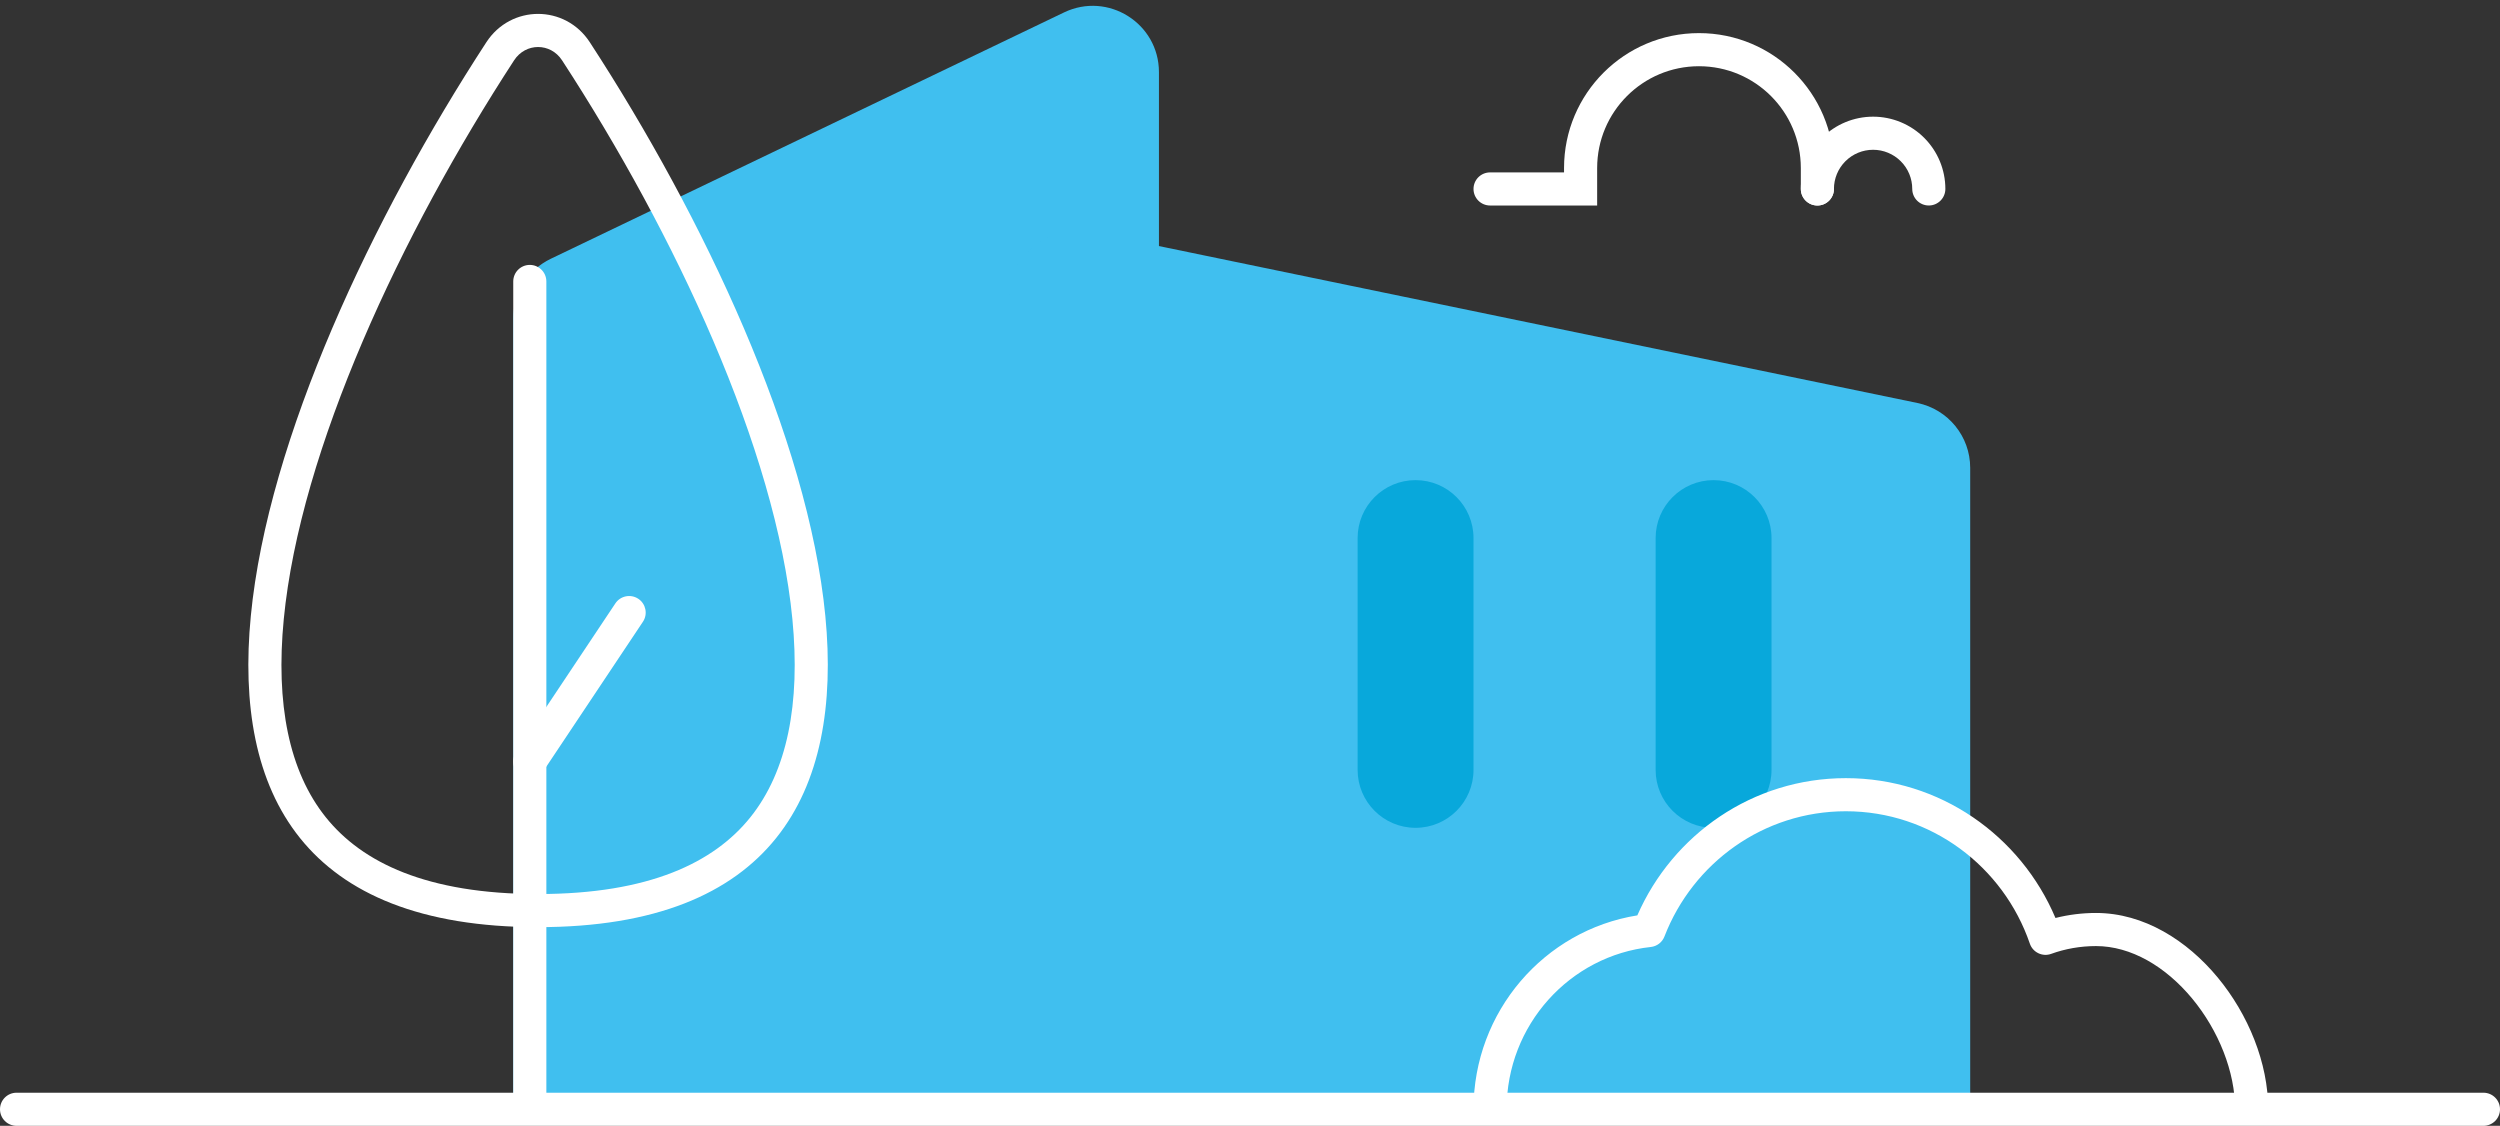 <svg width="151" height="68" viewBox="0 0 151 68" fill="none" xmlns="http://www.w3.org/2000/svg">
<rect x="0" y="0" width="151" height="68" fill="#333333" stroke="none"/>
<path d="M31 19.235C31 17.697 31.882 16.295 33.269 15.629L64.269 0.75C66.924 -0.524 70 1.411 70 4.356V67H31V19.235Z" fill="#40BFEF"/>
<path d="M61 17.913C61 15.378 63.328 13.482 65.81 13.995L115.81 24.34C117.668 24.725 119 26.361 119 28.257V67H61V17.913Z" fill="#40BFEF"/>
<path d="M82 32.5C82 30.567 83.567 29 85.5 29C87.433 29 89 30.567 89 32.5V46.5C89 48.433 87.433 50 85.5 50C83.567 50 82 48.433 82 46.5V32.5Z" fill="#08A8DB"/>
<path d="M100 32.5C100 30.567 101.567 29 103.5 29C105.433 29 107 30.567 107 32.5V46.5C107 48.433 105.433 50 103.5 50C101.567 50 100 48.433 100 46.5V32.5Z" fill="#08A8DB"/>
<path fill-rule="evenodd" clip-rule="evenodd" d="M0 67C0 66.448 0.448 66 1 66H150C150.552 66 151 66.448 151 67C151 67.552 150.552 68 150 68H1C0.448 68 0 67.552 0 67Z" fill="white"/>
<path fill-rule="evenodd" clip-rule="evenodd" d="M32 16C32.552 16 33 16.448 33 17V66.5C33 67.052 32.552 67.5 32 67.5C31.448 67.5 31 67.052 31 66.5V17C31 16.448 31.448 16 32 16Z" fill="white"/>
<path fill-rule="evenodd" clip-rule="evenodd" d="M38.555 36.168C39.014 36.474 39.139 37.095 38.832 37.555L32.832 46.555C32.526 47.014 31.905 47.139 31.445 46.832C30.986 46.526 30.862 45.905 31.168 45.445L37.168 36.445C37.474 35.986 38.095 35.862 38.555 36.168Z" fill="white"/>
<path fill-rule="evenodd" clip-rule="evenodd" d="M47.86 37.394C46.867 27.153 40.771 14.116 33.948 3.643C33.251 2.572 31.75 2.572 31.052 3.643C24.229 14.116 18.133 27.153 17.14 37.394C16.645 42.503 17.449 46.586 19.683 49.369C21.871 52.095 25.783 54 32.5 54C39.217 54 43.129 52.095 45.318 49.369C47.551 46.586 48.355 42.503 47.86 37.394ZM35.624 2.551C34.137 0.269 30.863 0.269 29.376 2.551C15.606 23.687 4.168 56 32.5 56C60.832 56 49.394 23.687 35.624 2.551Z" fill="white"/>
<path fill-rule="evenodd" clip-rule="evenodd" d="M98.895 55.289C101.027 50.413 105.859 47 111.489 47C117.179 47 122.054 50.486 124.15 55.446C124.935 55.248 125.755 55.143 126.599 55.143C129.494 55.143 132.102 56.809 133.947 59.036C135.795 61.267 137 64.201 137 67H135C135 64.739 134.007 62.245 132.407 60.312C130.802 58.375 128.71 57.143 126.599 57.143C125.646 57.143 124.735 57.309 123.889 57.614C123.637 57.706 123.359 57.691 123.117 57.575C122.875 57.46 122.69 57.252 122.603 56.998C121.006 52.336 116.628 49 111.489 49C106.511 49 102.247 52.13 100.533 56.564C100.398 56.914 100.079 57.158 99.707 57.198C94.822 57.721 91 61.903 91 67H89C89 61.094 93.28 56.186 98.895 55.289Z" fill="white"/>
<path fill-rule="evenodd" clip-rule="evenodd" d="M94.468 10.151C94.468 5.649 98.118 2 102.619 2C107.121 2 110.77 5.649 110.77 10.151V11.413C110.77 11.965 110.322 12.413 109.77 12.413C109.218 12.413 108.77 11.965 108.77 11.413V10.151C108.77 6.754 106.016 4 102.619 4C99.222 4 96.468 6.754 96.468 10.151V12.413H90C89.448 12.413 89 11.965 89 11.413C89 10.86 89.448 10.413 90 10.413H94.468V10.151Z" fill="white"/>
<path fill-rule="evenodd" clip-rule="evenodd" d="M110.048 8.325C110.867 7.507 111.977 7.047 113.135 7.047C114.292 7.047 115.403 7.507 116.221 8.325C117.04 9.144 117.5 10.254 117.5 11.412C117.5 11.964 117.052 12.412 116.5 12.412C115.947 12.412 115.5 11.964 115.5 11.412C115.5 10.785 115.251 10.183 114.807 9.74C114.363 9.296 113.762 9.047 113.135 9.047C112.507 9.047 111.906 9.296 111.462 9.74C111.019 10.183 110.77 10.785 110.77 11.412C110.77 11.964 110.322 12.412 109.77 12.412C109.217 12.412 108.77 11.964 108.77 11.412C108.77 10.254 109.229 9.144 110.048 8.325Z" fill="white"/>
</svg>
